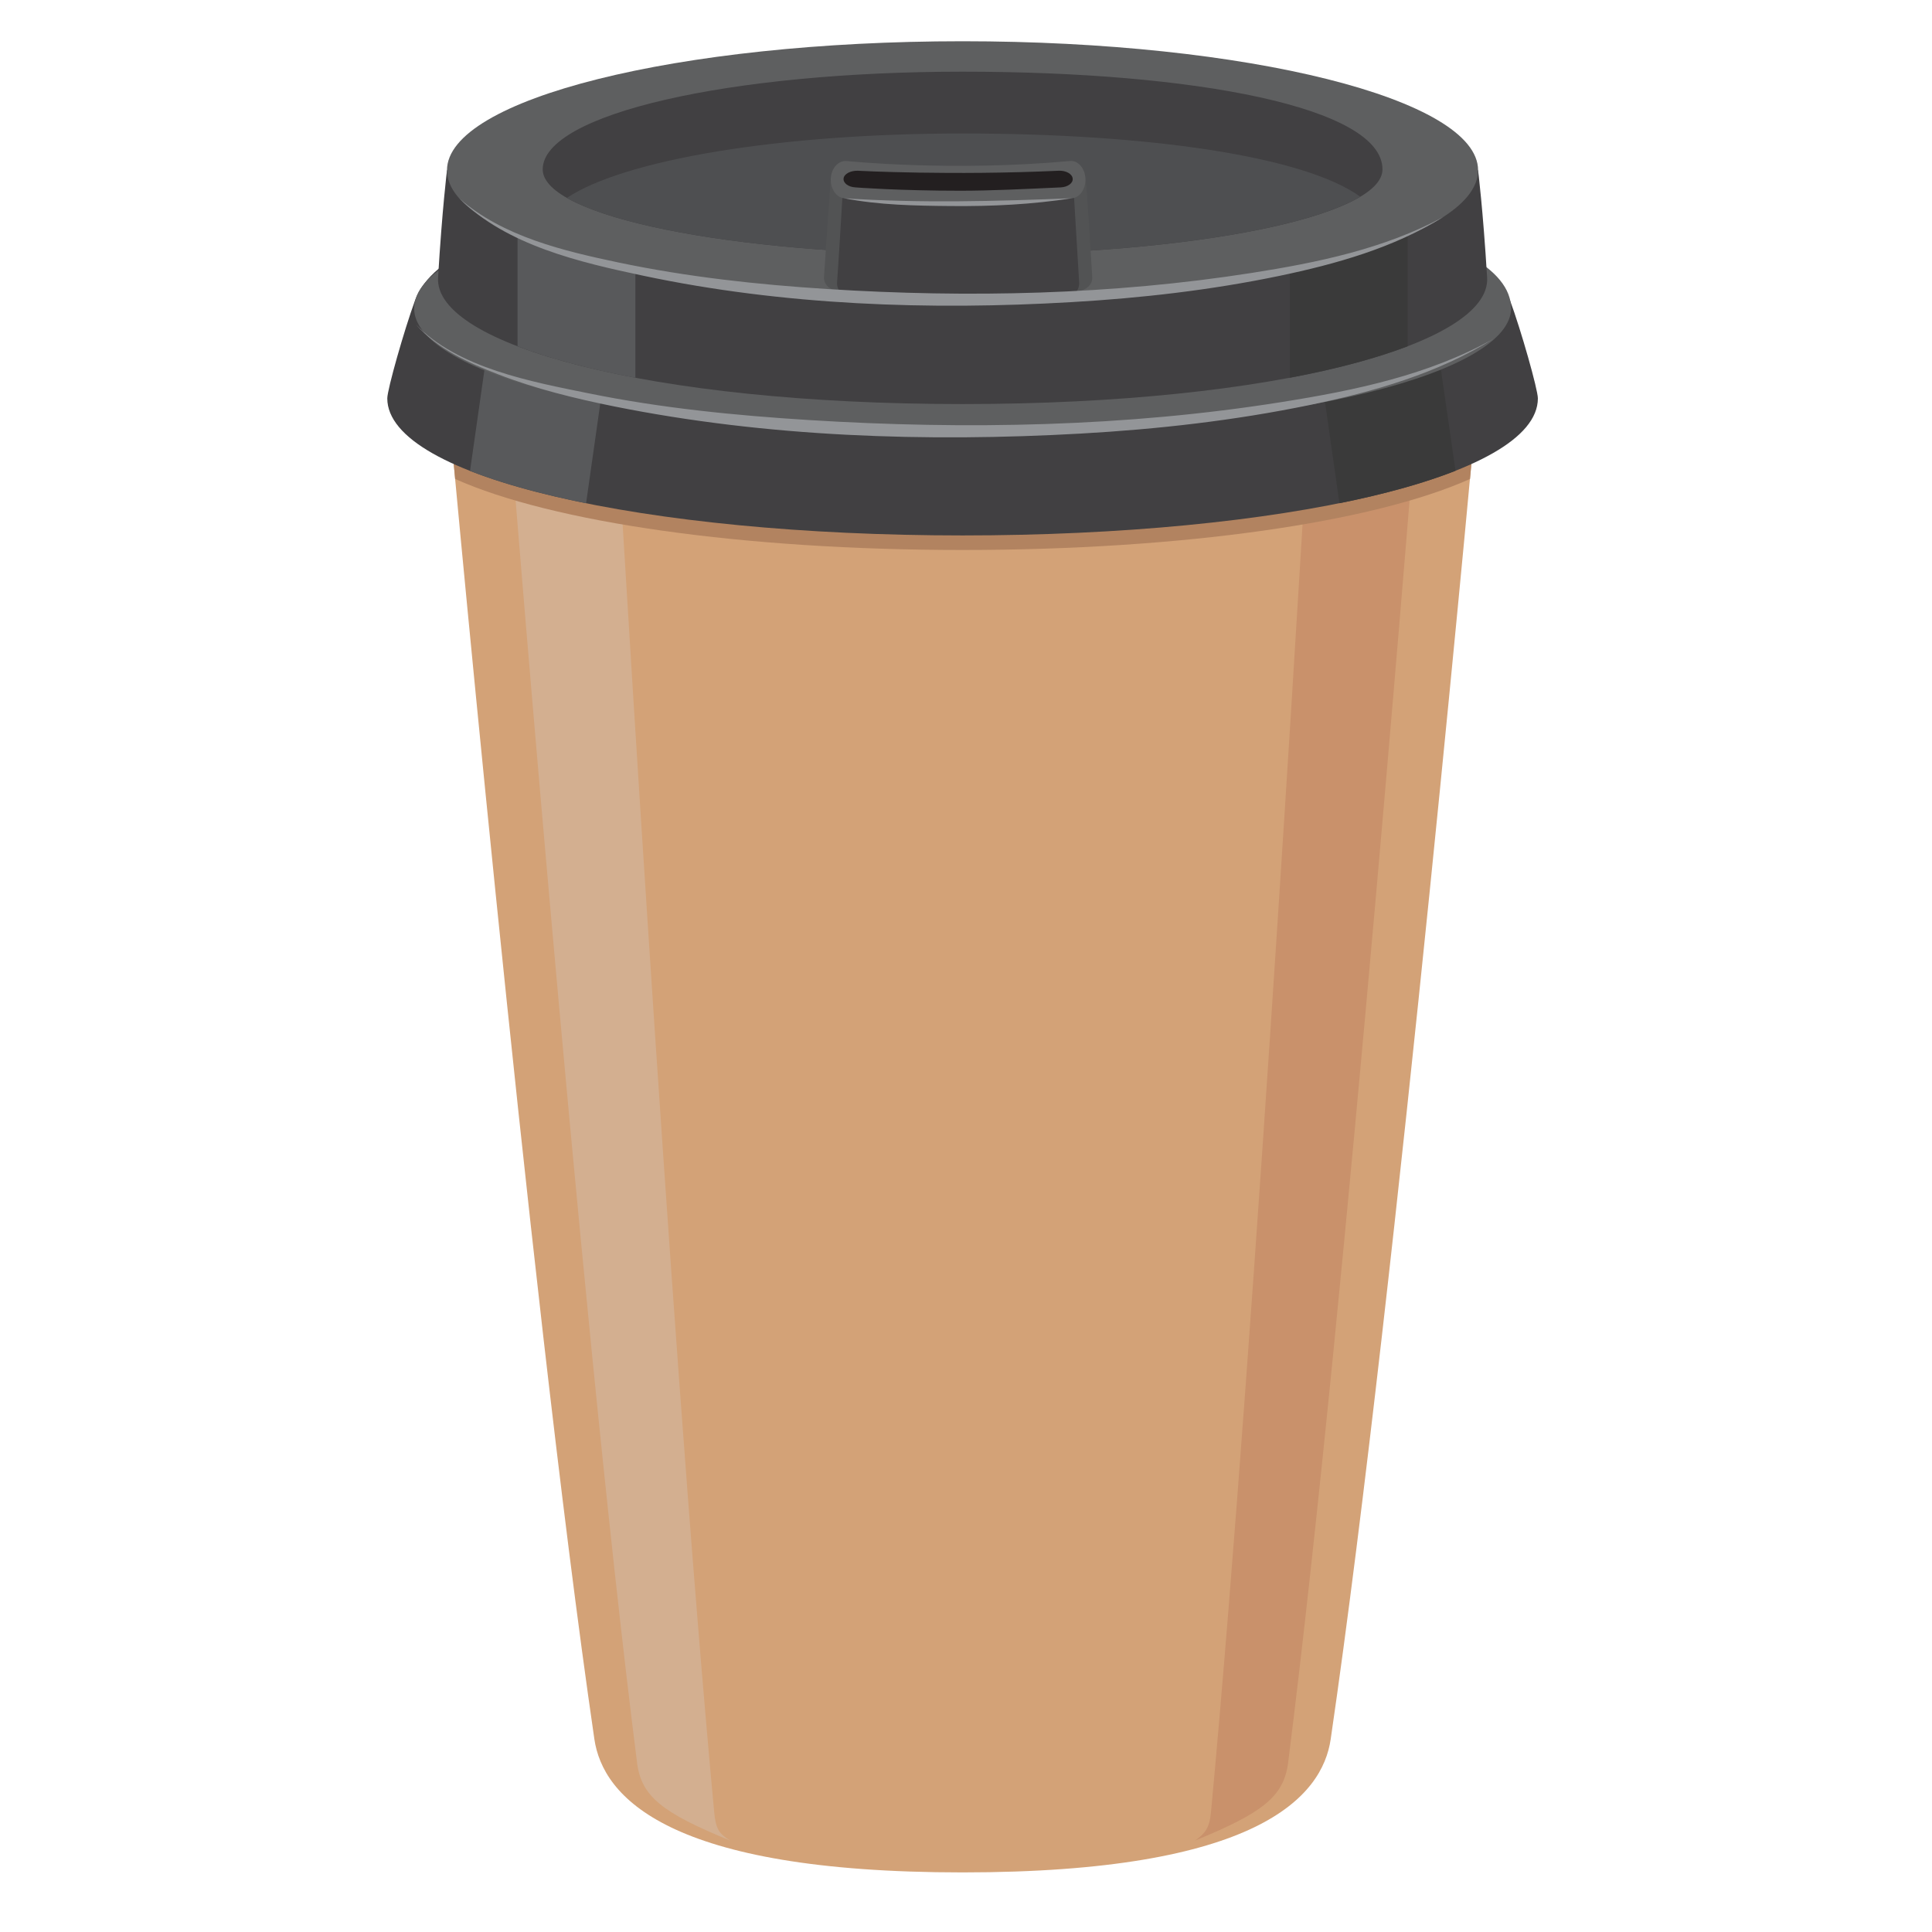 <?xml version="1.0" encoding="utf-8"?>
<svg xmlns="http://www.w3.org/2000/svg" height="90" preserveAspectRatio="xMidYMid meet" viewBox="0 0 67.5 67.5" width="90">
  <defs>
    <clipPath id="dc596ba661">
      <path clip-rule="nonzero" d="M 15.562 13.613 L 51.719 13.613 L 51.719 65.418 L 15.562 65.418 Z M 15.562 13.613"/>
    </clipPath>
    <clipPath id="ade9452694">
      <path clip-rule="nonzero" d="M 13.531 6.648 L 53.73 6.648 L 53.73 18.734 L 13.531 18.734 Z M 13.531 6.648"/>
    </clipPath>
    <clipPath id="9826f1c9f9">
      <path clip-rule="nonzero" d="M 15 1.418 L 52 1.418 L 52 11 L 15 11 Z M 15 1.418"/>
    </clipPath>
  </defs>
  <g clip-path="url(#dc596ba661)">
    <path d="M 33.629 13.676 L 15.617 13.676 C 15.617 13.676 18.438 44.816 20.766 60.762 C 21.062 62.77 23.316 65.418 33.629 65.418 C 43.945 65.418 46.199 62.77 46.492 60.762 C 48.824 44.816 51.641 13.676 51.641 13.676 L 33.629 13.676" fill="#d3a277" fill-opacity="1" fill-rule="nonzero"/>
  </g>
  <path d="M 45.785 13.676 C 45.785 13.676 43.883 46.504 42.309 63.316 C 42.254 63.898 42.082 64.066 41.754 64.305 C 44.117 63.336 44.852 62.77 45.004 61.586 C 47.062 45.359 49.555 13.676 49.555 13.676 L 45.785 13.676" fill="#c9916b" fill-opacity="1" fill-rule="nonzero"/>
  <path d="M 24.953 63.316 C 23.379 46.504 21.477 13.676 21.477 13.676 L 17.707 13.676 C 17.707 13.676 20.199 45.359 22.258 61.586 C 22.406 62.77 23.145 63.336 25.508 64.305 C 25.121 64.066 25.008 63.898 24.953 63.316" fill="#d3af90" fill-opacity="1" fill-rule="nonzero"/>
  <path d="M 15.617 13.676 L 15.617 13.68 C 15.617 13.68 15.723 14.805 15.902 16.734 C 19.285 18.25 25.953 19.215 33.629 19.215 C 41.309 19.215 47.977 18.25 51.359 16.734 C 51.539 14.805 51.641 13.68 51.641 13.68 L 51.641 13.676 L 15.617 13.676" fill="#b28360" fill-opacity="1" fill-rule="nonzero"/>
  <g clip-path="url(#ade9452694)">
    <path d="M 52.758 10.496 C 51.551 7.219 42.047 6.668 33.629 6.668 C 25.215 6.668 15.711 7.219 14.5 10.496 C 14.121 11.531 13.531 13.609 13.531 13.918 C 13.531 16.695 22.531 18.707 33.629 18.707 C 44.73 18.707 53.73 16.695 53.73 13.918 C 53.73 13.609 53.141 11.531 52.758 10.496" fill="#414042" fill-opacity="1" fill-rule="nonzero"/>
  </g>
  <path d="M 50.293 12.562 L 46.211 13.465 L 46.797 17.582 C 48.387 17.262 49.758 16.879 50.852 16.449 L 50.293 12.562" fill="#3a3a3a" fill-opacity="1" fill-rule="nonzero"/>
  <path d="M 16.422 16.453 C 17.516 16.883 18.887 17.262 20.477 17.582 L 21.062 13.465 L 16.977 12.562 L 16.422 16.453" fill="#58595b" fill-opacity="1" fill-rule="nonzero"/>
  <path d="M 52.793 10.777 C 52.793 12.895 45.891 15.062 33.523 15.062 C 21.152 15.062 14.469 12.895 14.469 10.777 C 14.469 8.273 23.047 6.383 33.629 6.383 C 44.215 6.383 52.793 7.98 52.793 10.777" fill="#5e5f60" fill-opacity="1" fill-rule="nonzero"/>
  <path d="M 52.18 11.836 C 50.227 13.051 47.988 13.688 45.75 14.152 C 43.121 14.695 40.445 14.996 37.766 15.148 C 32.352 15.453 26.781 15.27 21.457 14.199 C 20.086 13.922 18.719 13.586 17.414 13.082 C 16.375 12.684 15.273 12.184 14.531 11.336 C 15.992 12.863 18.582 13.34 20.566 13.742 C 23.098 14.258 25.691 14.516 28.27 14.676 C 33.754 15.016 39.34 14.914 44.777 14.047 C 47.312 13.645 49.926 13.105 52.18 11.836" fill="#939598" fill-opacity="1" fill-rule="nonzero"/>
  <path d="M 51.641 5.949 L 15.617 5.949 C 15.617 5.949 15.449 7.297 15.305 9.699 C 15.164 12.035 22.652 14.117 33.629 14.117 C 44.605 14.117 52.098 12.035 51.957 9.699 C 51.812 7.297 51.641 5.949 51.641 5.949" fill="#414042" fill-opacity="1" fill-rule="nonzero"/>
  <path d="M 45.062 13.199 C 46.703 12.891 48.086 12.516 49.18 12.098 L 49.18 8.105 L 45.062 8.105 L 45.062 13.199" fill="#3a3a3a" fill-opacity="1" fill-rule="nonzero"/>
  <path d="M 18.082 12.098 C 19.172 12.516 20.559 12.891 22.199 13.199 L 22.199 8.105 L 18.082 8.105 L 18.082 12.098" fill="#58595b" fill-opacity="1" fill-rule="nonzero"/>
  <g clip-path="url(#9826f1c9f9)">
    <path d="M 51.641 5.949 C 51.641 8.441 43.578 10.457 33.629 10.457 C 23.684 10.457 15.617 8.441 15.617 5.949 C 15.617 3.461 23.684 1.441 33.629 1.441 C 43.578 1.441 51.641 3.461 51.641 5.949" fill="#5e5f60" fill-opacity="1" fill-rule="nonzero"/>
  </g>
  <path d="M 48.301 5.918 C 48.301 7.559 41.734 8.895 33.629 8.895 C 25.527 8.895 18.961 7.559 18.961 5.918 C 18.961 3.973 25.527 2.504 33.629 2.504 C 41.734 2.504 48.301 3.746 48.301 5.918" fill="#414042" fill-opacity="1" fill-rule="nonzero"/>
  <path d="M 19.805 6.914 C 21.824 8.066 27.25 8.895 33.629 8.895 C 40.086 8.895 45.562 8.047 47.523 6.871 C 45.562 5.453 40.086 4.664 33.629 4.664 C 27.25 4.664 21.824 5.574 19.805 6.914" fill="#4e4f51" fill-opacity="1" fill-rule="nonzero"/>
  <path d="M 33.52 10.277 C 31.047 10.277 29.297 10.16 29.273 10.16 C 28.98 10.137 28.766 9.918 28.789 9.668 C 28.812 9.418 29.004 6.34 29.035 6.191 C 29.074 6.191 33.57 6.453 37.918 6.191 C 37.969 6.363 38.141 9.422 38.16 9.672 C 38.184 9.922 37.965 10.141 37.672 10.16 C 36.188 10.25 34.762 10.277 33.52 10.277" fill="#525354" fill-opacity="1" fill-rule="nonzero"/>
  <path d="M 33.516 10.504 C 31.285 10.504 29.707 10.379 29.684 10.379 C 29.422 10.355 29.227 10.125 29.246 9.859 C 29.27 9.598 29.457 6.543 29.469 6.191 C 29.504 6.191 33.562 6.469 37.48 6.191 C 37.516 6.672 37.684 9.602 37.703 9.863 C 37.723 10.129 37.523 10.359 37.262 10.379 C 35.922 10.473 34.637 10.504 33.516 10.504" fill="#414042" fill-opacity="1" fill-rule="nonzero"/>
  <path d="M 50.43 7.578 C 48.688 8.66 46.688 9.223 44.688 9.641 C 42.301 10.137 39.875 10.414 37.445 10.555 C 32.469 10.848 27.359 10.668 22.473 9.633 C 20.258 9.164 17.703 8.574 16.051 6.934 C 17.566 8.266 19.695 8.77 21.633 9.176 C 24.023 9.676 26.469 9.945 28.906 10.098 C 33.832 10.41 38.852 10.301 43.734 9.535 C 46.027 9.176 48.375 8.691 50.43 7.578" fill="#939598" fill-opacity="1" fill-rule="nonzero"/>
  <path d="M 33.516 7.098 C 31.172 7.098 29.512 6.93 29.488 6.926 C 29.211 6.898 29.004 6.582 29.027 6.223 C 29.051 5.863 29.297 5.609 29.566 5.625 C 29.605 5.629 33.262 6.004 37.387 5.625 C 37.656 5.598 37.902 5.871 37.922 6.23 C 37.941 6.59 37.734 6.902 37.457 6.926 C 36.051 7.055 34.695 7.098 33.516 7.098" fill="#5e5f60" fill-opacity="1" fill-rule="nonzero"/>
  <path d="M 37.457 6.926 C 36.051 7.145 34.664 7.211 33.242 7.199 C 31.996 7.188 30.715 7.168 29.488 6.926 C 32.129 7.105 34.812 7.031 37.457 6.926" fill="#939598" fill-opacity="1" fill-rule="nonzero"/>
  <path d="M 33.551 6.664 C 31.438 6.664 29.91 6.551 29.887 6.547 C 29.641 6.535 29.453 6.395 29.473 6.234 C 29.492 6.074 29.715 5.961 29.961 5.965 C 29.992 5.969 33.285 6.137 36.992 5.965 C 37.238 5.953 37.461 6.074 37.477 6.238 C 37.496 6.398 37.305 6.535 37.059 6.547 C 35.793 6.605 34.609 6.664 33.551 6.664" fill="#231f20" fill-opacity="1" fill-rule="nonzero"/>
</svg>